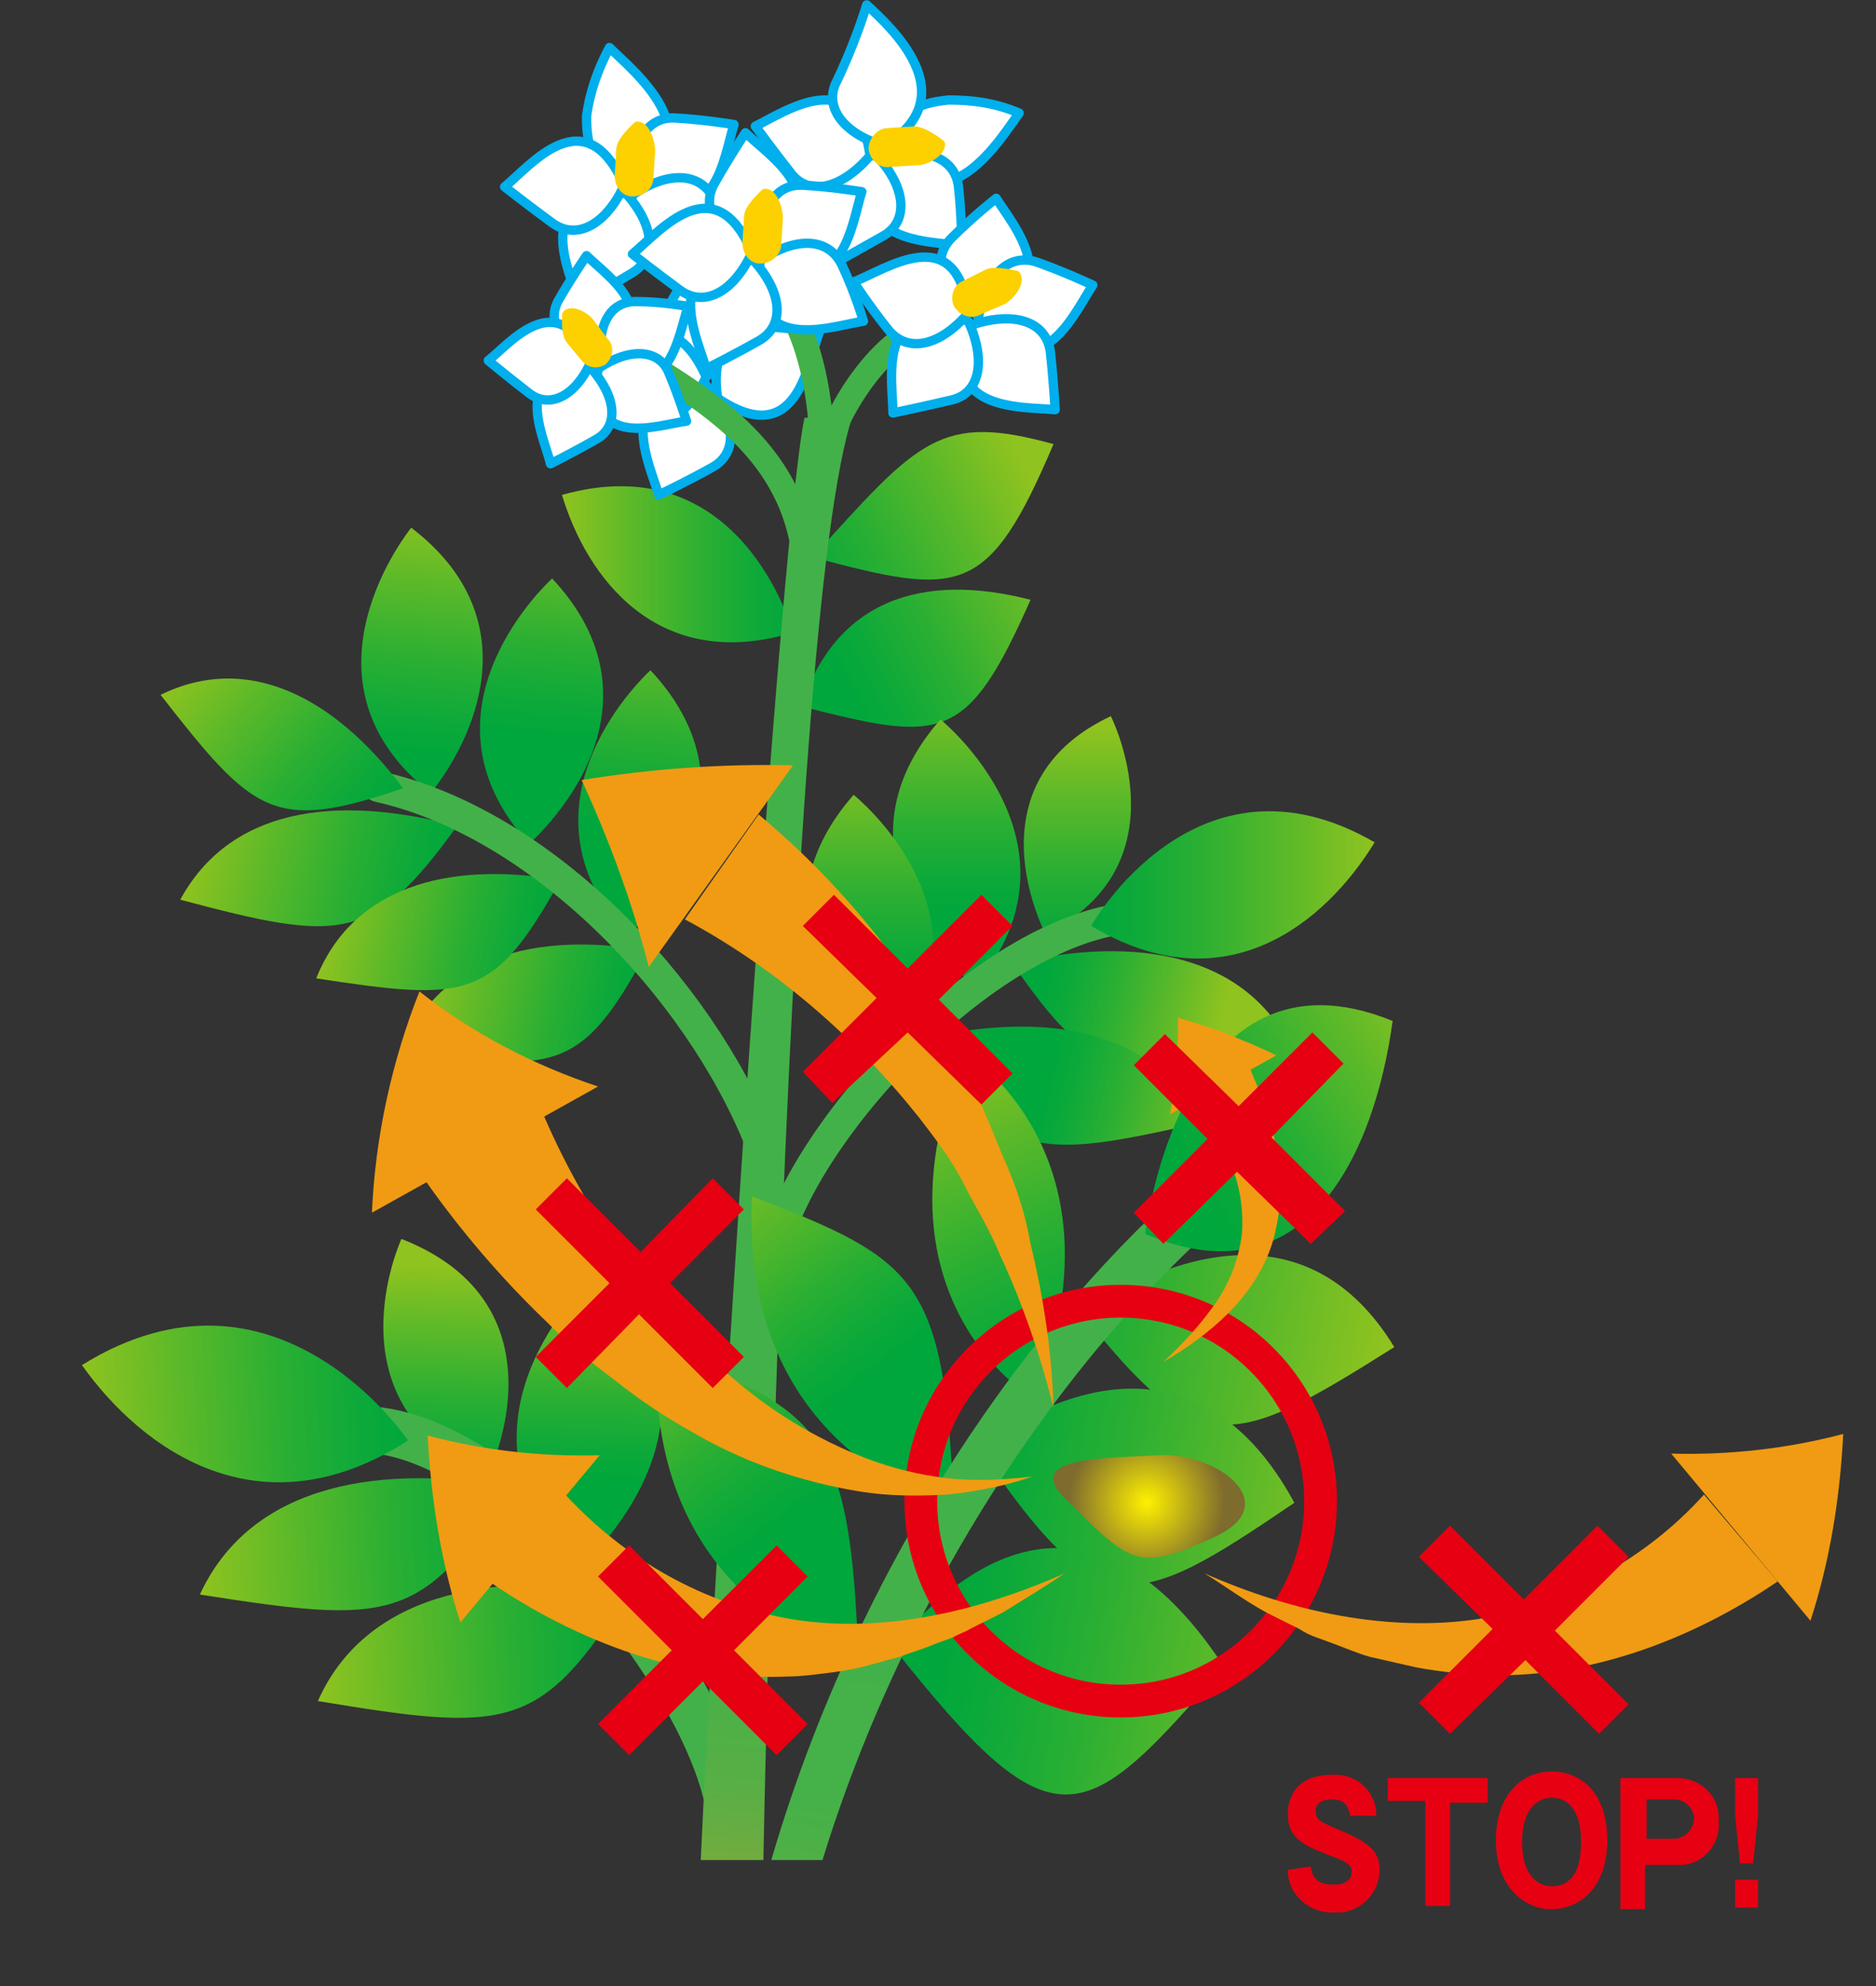 <?xml version="1.0" encoding="utf-8"?>
<!-- Generator: Adobe Illustrator 21.1.0, SVG Export Plug-In . SVG Version: 6.00 Build 0)  -->
<!DOCTYPE svg PUBLIC "-//W3C//DTD SVG 1.1//EN" "http://www.w3.org/Graphics/SVG/1.1/DTD/svg11.dtd">
<svg version="1.1" id="レイヤー_1" xmlns="http://www.w3.org/2000/svg" xmlns:xlink="http://www.w3.org/1999/xlink" x="0px"
	 y="0px" viewBox="0 0 114.5 121.2" style="enable-background:new 0 0 114.5 121.2;" xml:space="preserve">
<rect x="0" y="0" width="114.5" height="121.2" fill="#333333" stroke="none"/>
<style type="text/css">
	.st0{fill:#E60012;}
	.st1{clip-path:url(#SVGID_2_);}
	.st2{fill:url(#SVGID_3_);}
	.st3{fill:url(#SVGID_4_);}
	.st4{fill:url(#SVGID_5_);}
	.st5{fill:url(#SVGID_6_);}
	.st6{fill:url(#SVGID_7_);}
	.st7{fill:url(#SVGID_8_);}
	.st8{fill:url(#SVGID_9_);}
	.st9{fill:url(#SVGID_10_);}
	.st10{fill:url(#SVGID_11_);}
	.st11{fill:url(#SVGID_12_);}
	.st12{fill:url(#SVGID_13_);}
	.st13{fill:url(#SVGID_14_);}
	.st14{fill:none;stroke:#43B149;stroke-width:1.89;stroke-linecap:round;stroke-linejoin:round;}
	.st15{fill:url(#SVGID_15_);}
	.st16{fill:#FFFFFF;stroke:#00AFEC;stroke-width:0.57;stroke-linecap:round;stroke-linejoin:round;}
	.st17{fill:#FDD000;stroke:#FDD000;stroke-width:0.57;stroke-linecap:round;stroke-linejoin:round;}
	.st18{fill:none;stroke:#43B149;stroke-width:2.84;stroke-linecap:round;stroke-linejoin:round;}
	.st19{fill:url(#SVGID_16_);}
	.st20{fill:url(#SVGID_17_);}
	.st21{fill:url(#SVGID_18_);}
	.st22{fill:url(#SVGID_19_);}
	.st23{fill:url(#SVGID_20_);}
	.st24{fill:url(#SVGID_21_);}
	.st25{fill:url(#SVGID_22_);}
	.st26{fill:url(#SVGID_23_);}
	.st27{fill:none;stroke:#43B149;stroke-width:1.51;stroke-linecap:round;stroke-linejoin:round;}
	.st28{fill:url(#SVGID_24_);}
	.st29{fill:url(#SVGID_25_);}
	.st30{fill:url(#SVGID_26_);}
	.st31{fill:url(#SVGID_27_);}
	.st32{fill:url(#SVGID_28_);}
	.st33{fill:url(#SVGID_29_);}
	.st34{fill:url(#SVGID_30_);}
	.st35{fill:url(#SVGID_31_);}
	.st36{fill:url(#SVGID_32_);}
	.st37{fill:none;stroke:#D3A12A;stroke-width:1.89;stroke-linecap:round;stroke-linejoin:round;}
	.st38{fill:none;stroke:#D3A12A;stroke-width:0.95;stroke-linecap:round;stroke-linejoin:round;}
	.st39{fill:#D3A12A;}
	.st40{fill:#FFE05E;stroke:#D3A12A;stroke-width:0.57;}
	.st41{fill:#FFE05E;stroke:#D3A12A;stroke-width:0.65;}
	.st42{fill:#955E29;}
	.st43{fill:url(#SVGID_33_);}
	.st44{fill:none;stroke:#E60012;stroke-width:2;stroke-miterlimit:10;}
	.st45{fill:#F09B13;}
</style>
<title>ph_top03</title>
<g id="レイヤー_2">
	<g id="レイヤー_2-2">
		<path class="st0" d="M80,113.9c0.1,0.9,0.7,1.1,1.4,1.1c0.2,0,1.1,0,1.1-0.8c0-0.4-0.3-0.6-1.4-1c-1.5-0.6-2.5-1-2.5-2.5
			c0-0.6,0.2-2.4,2.7-2.4c1.4-0.1,2.6,0.9,2.7,2.3c0,0.1,0,0.1,0,0.2h-1.6c0-0.2-0.1-0.4-0.2-0.6c-0.1-0.1-0.2-0.4-0.9-0.4
			s-1,0.3-1,0.7c0,0.6,0.4,0.7,1.3,1.1c1.9,0.8,2.6,1.3,2.6,2.5c0,1.4-1.1,2.5-2.4,2.6c-0.1,0-0.2,0-0.3,0c-1.5,0.1-2.8-1-2.9-2.4
			c0-0.1,0-0.1,0-0.2L80,113.9z"/>
		<path class="st0" d="M88.5,116.3H87v-6.4h-2.3v-1.4h6.1v1.5h-2.3V116.3z"/>
		<path class="st0" d="M94.7,116.5c-1.7,0-3.4-1.4-3.4-4.2s1.6-4.2,3.4-4.2s3.4,1.3,3.4,4.2S96.4,116.5,94.7,116.5z M92.9,112.4
			c0,2.2,1.1,2.7,1.8,2.7s1.8-0.3,1.8-2.7s-1.2-2.7-1.8-2.7S92.9,110.1,92.9,112.4L92.9,112.4z"/>
		<path class="st0" d="M98.9,108.5h3.5c1.3,0,2.5,1,2.5,2.4c0,0.1,0,0.2,0,0.3c0.1,1.3-0.9,2.5-2.2,2.6c-0.1,0-0.2,0-0.3,0h-2v2.7
			h-1.5L98.9,108.5z M100.5,112.2h1.8c0.6-0.1,1.1-0.6,1.1-1.3c-0.1-0.6-0.5-1-1.1-1.1h-1.8L100.5,112.2z"/>
		<path class="st0" d="M107.3,108.5v2.3l-0.3,2.9h-0.8l-0.3-2.9v-2.3H107.3z M105.9,114.7h1.4v1.7h-1.4L105.9,114.7z"/>
	</g>
	<g id="レイヤー_4">
		<g>
			<defs>
				<rect id="SVGID_1_" x="-13.5" y="-1.5" width="103.4" height="115"/>
			</defs>
			<clipPath id="SVGID_2_">
				<use xlink:href="#SVGID_1_"  style="overflow:visible;"/>
			</clipPath>
			<g class="st1">
				
					<linearGradient id="SVGID_3_" gradientUnits="userSpaceOnUse" x1="0.818" y1="71.074" x2="20.024" y2="71.074" gradientTransform="matrix(0.999 -5.338169e-02 -5.338169e-02 -0.999 15.064 165.827)">
					<stop  offset="0" style="stop-color:#8FC31F"/>
					<stop  offset="0.3" style="stop-color:#5CB929"/>
					<stop  offset="0.62" style="stop-color:#2AAF33"/>
					<stop  offset="0.86" style="stop-color:#0CA93A"/>
					<stop  offset="1" style="stop-color:#00A73C"/>
				</linearGradient>
				<path class="st2" d="M12.2,97.3c2.9-6.3,10.1-8.1,18.9-6.6C25.8,99.1,23.7,99.1,12.2,97.3z"/>
				
					<linearGradient id="SVGID_4_" gradientUnits="userSpaceOnUse" x1="7.648" y1="64.136" x2="26.854" y2="64.136" gradientTransform="matrix(0.999 -5.338169e-02 -5.338169e-02 -0.999 15.064 165.827)">
					<stop  offset="0" style="stop-color:#8FC31F"/>
					<stop  offset="0.3" style="stop-color:#5CB929"/>
					<stop  offset="0.62" style="stop-color:#2AAF33"/>
					<stop  offset="0.86" style="stop-color:#0CA93A"/>
					<stop  offset="1" style="stop-color:#00A73C"/>
				</linearGradient>
				<path class="st3" d="M19.4,103.8c2.8-6.3,10.1-8.1,18.9-6.6C33,105.7,30.9,105.7,19.4,103.8z"/>
				
					<linearGradient id="SVGID_5_" gradientUnits="userSpaceOnUse" x1="25.864" y1="87.171" x2="24.784" y2="74.261" gradientTransform="matrix(0.999 -5.338169e-02 -5.338169e-02 -0.999 15.064 165.827)">
					<stop  offset="0" style="stop-color:#8FC31F"/>
					<stop  offset="0.3" style="stop-color:#5CB929"/>
					<stop  offset="0.62" style="stop-color:#2AAF33"/>
					<stop  offset="0.86" style="stop-color:#0CA93A"/>
					<stop  offset="1" style="stop-color:#00A73C"/>
				</linearGradient>
				<path class="st4" d="M36.6,77.5c7,7,3,14.2-1.4,18.4C26.2,86.5,36.6,77.5,36.6,77.5z"/>
				
					<linearGradient id="SVGID_6_" gradientUnits="userSpaceOnUse" x1="17.073" y1="87.731" x2="15.993" y2="74.831" gradientTransform="matrix(0.999 -5.338169e-02 -5.338169e-02 -0.999 15.064 165.827)">
					<stop  offset="0" style="stop-color:#8FC31F"/>
					<stop  offset="0.3" style="stop-color:#5CB929"/>
					<stop  offset="0.62" style="stop-color:#2AAF33"/>
					<stop  offset="0.86" style="stop-color:#0CA93A"/>
					<stop  offset="1" style="stop-color:#00A73C"/>
				</linearGradient>
				<path class="st5" d="M24.5,75.6c7.7,3,7.3,9.8,5.3,14.4C19.8,85.8,24.5,75.6,24.5,75.6z"/>
				
					<linearGradient id="SVGID_7_" gradientUnits="userSpaceOnUse" x1="34.34" y1="124.016" x2="48.44" y2="124.016" gradientTransform="matrix(1 0 0 -1 0 158.46)">
					<stop  offset="0" style="stop-color:#8FC31F"/>
					<stop  offset="0.3" style="stop-color:#5CB929"/>
					<stop  offset="0.62" style="stop-color:#2AAF33"/>
					<stop  offset="0.86" style="stop-color:#0CA93A"/>
					<stop  offset="1" style="stop-color:#00A73C"/>
				</linearGradient>
				<path class="st6" d="M48.4,38.6c-8.3,2.5-12.6-3.4-14.1-8.4C45.3,27.1,48.4,38.6,48.4,38.6z"/>
				
					<linearGradient id="SVGID_8_" gradientUnits="userSpaceOnUse" x1="62.585" y1="129.799" x2="47.885" y2="122.369" gradientTransform="matrix(1 0 0 -1 0 158.46)">
					<stop  offset="0" style="stop-color:#8FC31F"/>
					<stop  offset="0.3" style="stop-color:#5CB929"/>
					<stop  offset="0.62" style="stop-color:#2AAF33"/>
					<stop  offset="0.86" style="stop-color:#0CA93A"/>
					<stop  offset="1" style="stop-color:#00A73C"/>
				</linearGradient>
				<path class="st7" d="M49.6,34c6.5-7.2,7.8-8.8,14.7-6.9C60.3,36.5,58.6,36.4,49.6,34z"/>
				
					<linearGradient id="SVGID_9_" gradientUnits="userSpaceOnUse" x1="49.623" y1="93.463" x2="33.373" y2="85.254" gradientTransform="matrix(0.88 0 0 -0.87 22.45 116.59)">
					<stop  offset="0" style="stop-color:#8FC31F"/>
					<stop  offset="0.3" style="stop-color:#5CB929"/>
					<stop  offset="0.62" style="stop-color:#2AAF33"/>
					<stop  offset="0.86" style="stop-color:#0CA93A"/>
					<stop  offset="1" style="stop-color:#00A73C"/>
				</linearGradient>
				<path class="st8" d="M48.9,43.1c2.1-6.5,7.4-8.2,14-6.5C59,45.4,57.5,45.3,48.9,43.1z"/>
				
					<linearGradient id="SVGID_10_" gradientUnits="userSpaceOnUse" x1="233.575" y1="113.95" x2="233.575" y2="100.04" gradientTransform="matrix(-1 0 0 -1 299.32 158.46)">
					<stop  offset="0" style="stop-color:#8FC31F"/>
					<stop  offset="0.3" style="stop-color:#5CB929"/>
					<stop  offset="0.62" style="stop-color:#2AAF33"/>
					<stop  offset="0.86" style="stop-color:#0CA93A"/>
					<stop  offset="1" style="stop-color:#00A73C"/>
				</linearGradient>
				<path class="st9" d="M67.8,43.7c-6.6,3.1-5.9,9.2-4,13.3C72.4,52.8,67.8,43.7,67.8,43.7z"/>
				
					<linearGradient id="SVGID_11_" gradientUnits="userSpaceOnUse" x1="240.953" y1="116.72" x2="240.953" y2="102.81" gradientTransform="matrix(-1 0 0 -1 299.32 158.46)">
					<stop  offset="0" style="stop-color:#8FC31F"/>
					<stop  offset="0.3" style="stop-color:#5CB929"/>
					<stop  offset="0.62" style="stop-color:#2AAF33"/>
					<stop  offset="0.86" style="stop-color:#0CA93A"/>
					<stop  offset="1" style="stop-color:#00A73C"/>
				</linearGradient>
				<path class="st10" d="M57.4,43.9c-5.7,6.5-1.9,12.8,2.1,16.3C66.8,51.5,57.4,43.9,57.4,43.9z"/>
				
					<linearGradient id="SVGID_12_" gradientUnits="userSpaceOnUse" x1="246.258" y1="112.23" x2="246.258" y2="98.31" gradientTransform="matrix(-1 0 0 -1 299.32 158.46)">
					<stop  offset="0" style="stop-color:#8FC31F"/>
					<stop  offset="0.3" style="stop-color:#5CB929"/>
					<stop  offset="0.62" style="stop-color:#2AAF33"/>
					<stop  offset="0.86" style="stop-color:#0CA93A"/>
					<stop  offset="1" style="stop-color:#00A73C"/>
				</linearGradient>
				<path class="st11" d="M52.1,48.5c-5.7,6.5-1.9,12.8,2.1,16.3C61.5,56,52.1,48.5,52.1,48.5z"/>
				
					<linearGradient id="SVGID_13_" gradientUnits="userSpaceOnUse" x1="224.82" y1="95.771" x2="235.71" y2="98.221" gradientTransform="matrix(-1 0 0 -1 299.32 158.46)">
					<stop  offset="0" style="stop-color:#8FC31F"/>
					<stop  offset="0.3" style="stop-color:#5CB929"/>
					<stop  offset="0.62" style="stop-color:#2AAF33"/>
					<stop  offset="0.86" style="stop-color:#0CA93A"/>
					<stop  offset="1" style="stop-color:#00A73C"/>
				</linearGradient>
				<path class="st12" d="M78.8,63.9c-2.8-5.6-9.3-6.9-17-5.1C66.9,66.2,68.7,66.1,78.8,63.9z"/>
				
					<linearGradient id="SVGID_14_" gradientUnits="userSpaceOnUse" x1="224.589" y1="89.804" x2="235.479" y2="92.264" gradientTransform="matrix(-1 0 0 -1 299.32 158.46)">
					<stop  offset="0" style="stop-color:#8FC31F"/>
					<stop  offset="0.3" style="stop-color:#5CB929"/>
					<stop  offset="0.62" style="stop-color:#2AAF33"/>
					<stop  offset="0.86" style="stop-color:#0CA93A"/>
					<stop  offset="1" style="stop-color:#00A73C"/>
				</linearGradient>
				<path class="st13" d="M73.3,68.5c-2.8-5.6-9.3-6.9-17-5.1C61.4,70.8,63.2,70.8,73.3,68.5z"/>
				<path class="st14" d="M47,77.8c0.5-7.1,12.1-20.2,21.2-21.7"/>
				
					<linearGradient id="SVGID_15_" gradientUnits="userSpaceOnUse" x1="215.45" y1="104.493" x2="232.76" y2="104.493" gradientTransform="matrix(-1 0 0 -1 299.32 158.46)">
					<stop  offset="0" style="stop-color:#8FC31F"/>
					<stop  offset="0.3" style="stop-color:#5CB929"/>
					<stop  offset="0.62" style="stop-color:#2AAF33"/>
					<stop  offset="0.86" style="stop-color:#0CA93A"/>
					<stop  offset="1" style="stop-color:#00A73C"/>
				</linearGradient>
				<path class="st15" d="M66.6,56.5c8.2,4.9,14.3-0.2,17.3-5.1C73,45.1,66.6,56.5,66.6,56.5z"/>
				<path class="st16" d="M43.6,22.9c-2.5-0.8-3.7-2.5-2.8-4.2c0.9-1.6,1.9-3.1,1.9-3.1C44.1,17,48.8,20,43.6,22.9z"/>
				<path class="st16" d="M43.8,24.3c-0.4-2.6,0.6-4.5,2.5-4.4s3.7,0.4,3.7,0.4C49.3,22.1,48.7,27.6,43.8,24.3z"/>
				<path class="st16" d="M43.1,23.5c1.8,2,2,4.1,0.4,5c-1.6,0.9-3.3,1.7-3.3,1.7C39.7,28.4,37.2,23.5,43.1,23.5z"/>
				<path class="st16" d="M43.1,23c-1.1,2.4-2.9,3.4-4.4,2.4c-1.5-1.1-2.9-2.3-2.9-2.3C37.2,21.9,40.7,17.6,43.1,23z"/>
				<path class="st16" d="M38.6,11.2c-2.5-0.8-2.8-2.3-2.8-4.1c0.2-1.5,0.7-2.9,1.4-4.2C38.6,4.3,43.7,8.3,38.6,11.2z"/>
				<path class="st16" d="M38.8,11.5c-0.4-2.6,0.6-4.4,2.4-4.3s3.6,0.4,3.6,0.4C44.2,9.4,43.7,14.8,38.8,11.5z"/>
				<path class="st16" d="M38.6,11.9c2.2-1.5,4.2-1.4,5,0.3s1.3,3.4,1.3,3.4C42.9,15.8,37.8,17.7,38.6,11.9z"/>
				<path class="st16" d="M38.2,11.8c1.8,2,1.9,4,0.3,4.9c-1.6,1-3.2,1.7-3.2,1.7C34.8,16.6,32.3,11.8,38.2,11.8z"/>
				<path class="st16" d="M38.1,11.3c-1.1,2.4-2.9,3.4-4.4,2.3s-2.9-2.2-2.9-2.2C32.4,10.1,35.7,5.9,38.1,11.3z"/>
				<path class="st17" d="M39.7,9.2c0-0.5-0.3-1.5-0.8-1.5c0,0-1,0.9-1,1.4l-0.1,1.6c0,0.5,0.3,1,0.8,1l0,0c0.5,0,1-0.3,1-0.9
					c0,0,0,0,0,0L39.7,9.2z"/>
				<path class="st16" d="M54.2,9.4c0.4-2.6,1.8-3.1,3.7-3.3c1.5,0,2.9,0.2,4.3,0.8C61.1,8.4,57.8,14,54.2,9.4z"/>
				<path class="st16" d="M53.9,9.6c2.5-0.7,4.4,0,4.6,1.8s0.2,3.6,0.2,3.6C56.8,14.7,51.3,14.9,53.9,9.6z"/>
				<path class="st16" d="M53.5,9.5c1.8,1.9,2,4,0.4,4.9s-3.2,1.8-3.2,1.8C50.3,14.3,47.7,9.5,53.5,9.5z"/>
				<path class="st16" d="M53.1,9.5c-1.7,2-3.7,2.5-4.8,1.1s-2.2-2.9-2.2-2.9C47.8,6.9,52.3,3.7,53.1,9.5z"/>
				<path class="st16" d="M54,8.9c-2.5-0.7-3.8-2.4-2.9-4c0.7-1.5,1.3-3,1.8-4.6C54.3,1.6,59,5.8,54,8.9z"/>
				<path class="st17" d="M56,9.8c0.5,0,1.4-0.5,1.4-1c0,0-1-0.8-1.6-0.8l-1.6,0.1c-0.5,0-0.9,0.5-0.9,1c0,0,0,0,0,0l0,0
					c0.1,0.5,0.5,0.9,1,0.8L56,9.8z"/>
				<path class="st18" d="M44.6,110.9c-1-8.1-12.7-22.4-21.4-23.6"/>
				
					<linearGradient id="SVGID_16_" gradientUnits="userSpaceOnUse" x1="-5.637" y1="80.019" x2="13.99" y2="80.019" gradientTransform="matrix(0.999 -5.338169e-02 -5.338169e-02 -0.999 15.064 165.827)">
					<stop  offset="0" style="stop-color:#8FC31F"/>
					<stop  offset="0.3" style="stop-color:#5CB929"/>
					<stop  offset="0.62" style="stop-color:#2AAF33"/>
					<stop  offset="0.86" style="stop-color:#0CA93A"/>
					<stop  offset="1" style="stop-color:#00A73C"/>
				</linearGradient>
				<path class="st19" d="M24.9,87.9c-9,5.8-16.2,0.6-19.9-4.6C16.9,75.9,24.9,87.9,24.9,87.9z"/>
				
					<linearGradient id="SVGID_17_" gradientUnits="userSpaceOnUse" x1="46.938" y1="76.912" x2="45.068" y2="36.882" gradientTransform="matrix(1 0 0 -1 0 158.46)">
					<stop  offset="0" style="stop-color:#43B149"/>
					<stop  offset="0.42" style="stop-color:#45B149"/>
					<stop  offset="0.57" style="stop-color:#4CB047"/>
					<stop  offset="0.68" style="stop-color:#57AF45"/>
					<stop  offset="0.76" style="stop-color:#68AD41"/>
					<stop  offset="0.84" style="stop-color:#7EAA3C"/>
					<stop  offset="0.9" style="stop-color:#9AA736"/>
					<stop  offset="0.96" style="stop-color:#B9A430"/>
					<stop  offset="1" style="stop-color:#D3A12A"/>
				</linearGradient>
				<path class="st20" d="M52.1,25.2c-4.4,12.3-5.7,96.2-5.7,99.9c0,3.7-4,4.7-4-0.8c0-12.2,5-90.8,6.7-98.8L52.1,25.2z"/>
				
					<linearGradient id="SVGID_18_" gradientUnits="userSpaceOnUse" x1="69.922" y1="98.658" x2="71.782" y2="83.758" gradientTransform="matrix(0.976 0.218 0.218 -0.976 -63.083 112.153)">
					<stop  offset="0" style="stop-color:#8FC31F"/>
					<stop  offset="0.3" style="stop-color:#5CB929"/>
					<stop  offset="0.62" style="stop-color:#2AAF33"/>
					<stop  offset="0.86" style="stop-color:#0CA93A"/>
					<stop  offset="1" style="stop-color:#00A73C"/>
				</linearGradient>
				<path class="st21" d="M25.1,32.2c6.8,5.2,4.4,12.1,1.2,16.2C17.5,41.5,25.1,32.2,25.1,32.2z"/>
				
					<linearGradient id="SVGID_19_" gradientUnits="userSpaceOnUse" x1="84.312" y1="97.248" x2="86.182" y2="82.328" gradientTransform="matrix(0.976 0.218 0.218 -0.976 -63.083 112.153)">
					<stop  offset="0" style="stop-color:#8FC31F"/>
					<stop  offset="0.3" style="stop-color:#5CB929"/>
					<stop  offset="0.62" style="stop-color:#2AAF33"/>
					<stop  offset="0.86" style="stop-color:#0CA93A"/>
					<stop  offset="1" style="stop-color:#00A73C"/>
				</linearGradient>
				<path class="st22" d="M39.7,40.9c5.8,6.2,2.4,12.6-1.4,16.2C30.8,48.9,39.7,40.9,39.7,40.9z"/>
				
					<linearGradient id="SVGID_20_" gradientUnits="userSpaceOnUse" x1="77.266" y1="101.369" x2="79.126" y2="86.459" gradientTransform="matrix(0.976 0.218 0.218 -0.976 -63.083 112.153)">
					<stop  offset="0" style="stop-color:#8FC31F"/>
					<stop  offset="0.3" style="stop-color:#5CB929"/>
					<stop  offset="0.62" style="stop-color:#2AAF33"/>
					<stop  offset="0.86" style="stop-color:#0CA93A"/>
					<stop  offset="1" style="stop-color:#00A73C"/>
				</linearGradient>
				<path class="st23" d="M33.7,35.3c5.8,6.2,2.4,12.6-1.4,16.2C24.8,43.3,33.7,35.3,33.7,35.3z"/>
				
					<linearGradient id="SVGID_21_" gradientUnits="userSpaceOnUse" x1="59.865" y1="75.959" x2="75.336" y2="75.959" gradientTransform="matrix(0.976 0.218 0.218 -0.976 -63.083 112.153)">
					<stop  offset="0" style="stop-color:#8FC31F"/>
					<stop  offset="0.3" style="stop-color:#5CB929"/>
					<stop  offset="0.62" style="stop-color:#2AAF33"/>
					<stop  offset="0.86" style="stop-color:#0CA93A"/>
					<stop  offset="1" style="stop-color:#00A73C"/>
				</linearGradient>
				<path class="st24" d="M11,54.9c3-5.5,9.3-6.5,16.9-4.5C22.7,57.6,20.8,57.5,11,54.9z"/>
				
					<linearGradient id="SVGID_22_" gradientUnits="userSpaceOnUse" x1="75.13" y1="70.614" x2="88.39" y2="70.614" gradientTransform="matrix(0.976 0.218 0.218 -0.976 -63.083 112.153)">
					<stop  offset="0" style="stop-color:#8FC31F"/>
					<stop  offset="0.3" style="stop-color:#5CB929"/>
					<stop  offset="0.62" style="stop-color:#2AAF33"/>
					<stop  offset="0.86" style="stop-color:#0CA93A"/>
					<stop  offset="1" style="stop-color:#00A73C"/>
				</linearGradient>
				<path class="st25" d="M24.6,64c2.2-5.5,7.9-7.2,14.9-6C35.5,65.5,33.8,65.5,24.6,64z"/>
				
					<linearGradient id="SVGID_23_" gradientUnits="userSpaceOnUse" x1="68.956" y1="73.656" x2="82.202" y2="73.656" gradientTransform="matrix(0.976 0.218 0.218 -0.976 -63.083 112.153)">
					<stop  offset="0" style="stop-color:#8FC31F"/>
					<stop  offset="0.3" style="stop-color:#5CB929"/>
					<stop  offset="0.62" style="stop-color:#2AAF33"/>
					<stop  offset="0.86" style="stop-color:#0CA93A"/>
					<stop  offset="1" style="stop-color:#00A73C"/>
				</linearGradient>
				<path class="st26" d="M19.3,59.7c2.2-5.5,7.9-7.2,14.9-6C30.1,61.1,28.5,61.1,19.3,59.7z"/>
				<path class="st14" d="M46.4,69.7C42.6,60.2,33,50.2,23.1,48"/>
				<path class="st27" d="M49,38.3c1.8-12-8.9-14.8-12.3-18.2"/>
				<path class="st27" d="M49.9,29.5c0.6-4.2,4-8.8,6.4-9.4"/>
				<path class="st27" d="M50.2,28.3c0-6.5-1.9-9.9-3.5-11.5"/>
				<path class="st16" d="M59.6,19.2c-2.2-1.5-2.8-3.4-1.5-4.7s2.7-2.4,2.7-2.4C61.8,13.7,65.4,17.8,59.6,19.2z"/>
				<path class="st16" d="M59.7,19.5c0.4-2.6,1.8-4.1,3.6-3.5c1.7,0.6,3.4,1.4,3.4,1.4C65.6,19,63.5,24.1,59.7,19.5z"/>
				<path class="st16" d="M59.4,19.8c2.5-0.8,4.4-0.2,4.7,1.6c0.2,1.8,0.3,3.6,0.3,3.6C62.5,24.8,57,25.2,59.4,19.8z"/>
				<path class="st16" d="M59.1,19.6c1.1,2.4,0.7,4.4-1,4.8s-3.6,0.8-3.6,0.8C54.5,23.3,53.4,17.9,59.1,19.6z"/>
				<path class="st16" d="M59.1,19.1c-1.7,2-3.7,2.5-4.9,1s-2.1-2.9-2.1-2.9C54,16.5,58.4,13.3,59.1,19.1z"/>
				<path class="st17" d="M61.2,18.3c0.5-0.3,1.1-1.1,0.8-1.5c0,0-1.3-0.3-1.7-0.1l-1.4,0.7c-0.5,0.2-0.6,0.8-0.4,1.2l0,0
					c0.3,0.4,0.8,0.6,1.3,0.3c0,0,0,0,0,0L61.2,18.3z"/>
				<path class="st16" d="M46.4,15.3c-2.5-0.8-3.7-2.5-2.8-4.1s1.9-3.1,1.9-3.1C46.9,9.5,51.5,12.3,46.4,15.3z"/>
				<path class="st16" d="M46.6,15.6c-0.4-2.6,0.6-4.4,2.4-4.3c1.8,0.1,3.6,0.4,3.6,0.4C52,13.5,51.5,18.9,46.6,15.6z"/>
				<path class="st16" d="M46.4,15.9c2.2-1.5,4.2-1.4,5,0.3s1.3,3.4,1.3,3.4C50.7,19.9,45.6,21.8,46.4,15.9z"/>
				<path class="st16" d="M46,15.9c1.8,2,1.9,4,0.3,4.9s-3.2,1.7-3.2,1.7C42.6,20.7,40.1,15.8,46,15.9z"/>
				<path class="st16" d="M45.9,15.4c-1.1,2.4-2.9,3.4-4.4,2.3c-1.5-1.1-2.9-2.2-2.9-2.2C40.2,14.2,43.6,10,45.9,15.4z"/>
				<path class="st17" d="M47.5,13.3c0-0.5-0.3-1.5-0.8-1.5c0,0-1,0.9-1,1.4l-0.1,1.6c0,0.5,0.3,1,0.8,1l0,0c0.5,0,1-0.4,1-0.9
					c0,0,0,0,0,0L47.5,13.3z"/>
				<path class="st16" d="M36.5,21.9c-2.2-0.7-3.2-2.2-2.4-3.6c0.8-1.4,1.7-2.7,1.7-2.7C37,16.8,41,19.4,36.5,21.9z"/>
				<path class="st16" d="M36.7,22.2c-0.3-2.3,0.5-3.8,2.1-3.8s3.2,0.3,3.2,0.3C41.4,20.4,40.9,25.1,36.7,22.2z"/>
				<path class="st16" d="M36.5,22.5c1.9-1.3,3.7-1.2,4.3,0.2s1.1,3,1.1,3C40.2,25.9,35.8,27.6,36.5,22.5z"/>
				<path class="st16" d="M36.1,22.5c1.5,1.7,1.7,3.5,0.3,4.3s-2.8,1.5-2.8,1.5C33.2,26.6,31,22.4,36.1,22.5z"/>
				<path class="st16" d="M36.1,22c-0.9,2.1-2.5,3-3.8,2c-1.3-1-2.5-2-2.5-2C31.1,21,34,17.3,36.1,22z"/>
				<path class="st17" d="M36,19.7c-0.3-0.4-1.1-0.8-1.4-0.5c0,0-0.1,1.1,0.2,1.5l0.9,1.1c0.3,0.4,0.8,0.4,1.1,0.2c0,0,0,0,0,0l0,0
					c0.3-0.3,0.4-0.8,0.1-1.1L36,19.7z"/>
				
					<linearGradient id="SVGID_24_" gradientUnits="userSpaceOnUse" x1="180.275" y1="54.751" x2="195.263" y2="54.751" gradientTransform="matrix(0.76 0.65 0.65 -0.76 -161.31 -35.115)">
					<stop  offset="0" style="stop-color:#8FC31F"/>
					<stop  offset="0.3" style="stop-color:#5CB929"/>
					<stop  offset="0.62" style="stop-color:#2AAF33"/>
					<stop  offset="0.86" style="stop-color:#0CA93A"/>
					<stop  offset="1" style="stop-color:#00A73C"/>
				</linearGradient>
				<path class="st28" d="M9.8,42.4c5.3-2.6,10.6,0.1,14.8,5.7C16.7,50.8,15.5,49.7,9.8,42.4z"/>
				
					<linearGradient id="SVGID_25_" gradientUnits="userSpaceOnUse" x1="14.11" y1="117.918" x2="18.509" y2="98.948" gradientTransform="matrix(0.98 -0.22 -0.22 -0.98 68.41 183.85)">
					<stop  offset="0" style="stop-color:#8FC31F"/>
					<stop  offset="0.3" style="stop-color:#5CB929"/>
					<stop  offset="0.62" style="stop-color:#2AAF33"/>
					<stop  offset="0.86" style="stop-color:#0CA93A"/>
					<stop  offset="1" style="stop-color:#00A73C"/>
				</linearGradient>
				<path class="st29" d="M58.9,64.2c-4.7,11.2-0.2,18.2,4.2,21.2C69.1,70.5,58.9,64.2,58.9,64.2z"/>
				
					<linearGradient id="SVGID_26_" gradientUnits="userSpaceOnUse" x1="37.294" y1="94.287" x2="14.984" y2="103.537" gradientTransform="matrix(0.98 -0.22 -0.22 -0.98 68.41 183.85)">
					<stop  offset="0" style="stop-color:#8FC31F"/>
					<stop  offset="0.3" style="stop-color:#5CB929"/>
					<stop  offset="0.62" style="stop-color:#2AAF33"/>
					<stop  offset="0.86" style="stop-color:#0CA93A"/>
					<stop  offset="1" style="stop-color:#00A73C"/>
				</linearGradient>
				<path class="st30" d="M85.1,82.2c-4.4-7.2-11.4-7-19.1-2.1C73.2,89.2,75.1,88.5,85.1,82.2z"/>
				
					<linearGradient id="SVGID_27_" gradientUnits="userSpaceOnUse" x1="34.031" y1="85.006" x2="11.661" y2="94.286" gradientTransform="matrix(0.98 -0.22 -0.22 -0.98 68.41 183.85)">
					<stop  offset="0" style="stop-color:#8FC31F"/>
					<stop  offset="0.3" style="stop-color:#5CB929"/>
					<stop  offset="0.62" style="stop-color:#2AAF33"/>
					<stop  offset="0.86" style="stop-color:#0CA93A"/>
					<stop  offset="1" style="stop-color:#00A73C"/>
				</linearGradient>
				<path class="st31" d="M79,91.7c-4.6-8.5-11.8-8.7-19.3-3.4C67.1,99.2,69,98.5,79,91.7z"/>
				
					<linearGradient id="SVGID_28_" gradientUnits="userSpaceOnUse" x1="29.565" y1="73.975" x2="7.325" y2="83.215" gradientTransform="matrix(0.98 -0.22 -0.22 -0.98 68.41 183.85)">
					<stop  offset="0" style="stop-color:#8FC31F"/>
					<stop  offset="0.3" style="stop-color:#5CB929"/>
					<stop  offset="0.62" style="stop-color:#2AAF33"/>
					<stop  offset="0.86" style="stop-color:#0CA93A"/>
					<stop  offset="1" style="stop-color:#00A73C"/>
				</linearGradient>
				<path class="st32" d="M74.7,101.7c-6.5-9.9-13.7-9-20.2-1.2C64.3,112.9,66.1,111.7,74.7,101.7z"/>
				
					<linearGradient id="SVGID_29_" gradientUnits="userSpaceOnUse" x1="-97.484" y1="130.873" x2="-93.134" y2="112.123" gradientTransform="matrix(0.75 -0.32 -0.42 -0.74 170.645 136.84)">
					<stop  offset="0" style="stop-color:#8FC31F"/>
					<stop  offset="0.3" style="stop-color:#5CB929"/>
					<stop  offset="0.62" style="stop-color:#2AAF33"/>
					<stop  offset="0.86" style="stop-color:#0CA93A"/>
					<stop  offset="1" style="stop-color:#00A73C"/>
				</linearGradient>
				<path class="st33" d="M45.9,73c-0.5,10,4.5,16.3,12.3,19.1C57.7,78,56,76.9,45.9,73z"/>
				
					<linearGradient id="SVGID_30_" gradientUnits="userSpaceOnUse" x1="-109.337" y1="123.513" x2="-104.987" y2="104.763" gradientTransform="matrix(0.75 -0.32 -0.42 -0.74 170.645 136.84)">
					<stop  offset="0" style="stop-color:#8FC31F"/>
					<stop  offset="0.3" style="stop-color:#5CB929"/>
					<stop  offset="0.62" style="stop-color:#2AAF33"/>
					<stop  offset="0.86" style="stop-color:#0CA93A"/>
					<stop  offset="1" style="stop-color:#00A73C"/>
				</linearGradient>
				<path class="st34" d="M40.1,82.3c-0.5,10,4.5,16.3,12.3,19.1C51.9,87.3,50.2,86.1,40.1,82.3z"/>
				
					<linearGradient id="SVGID_31_" gradientUnits="userSpaceOnUse" x1="99.556" y1="97.353" x2="98.536" y2="75.443" gradientTransform="matrix(0.999 5.041863e-02 5.041863e-02 -0.999 -44.549 193.348)">
					<stop  offset="0" style="stop-color:#43B149"/>
					<stop  offset="0.42" style="stop-color:#45B149"/>
					<stop  offset="0.57" style="stop-color:#4CB047"/>
					<stop  offset="0.68" style="stop-color:#57AF45"/>
					<stop  offset="0.76" style="stop-color:#68AD41"/>
					<stop  offset="0.84" style="stop-color:#7EAA3C"/>
					<stop  offset="0.9" style="stop-color:#9AA736"/>
					<stop  offset="0.96" style="stop-color:#B9A430"/>
					<stop  offset="1" style="stop-color:#D3A12A"/>
				</linearGradient>
				<path class="st35" d="M72.9,71.8C58.8,84.1,48,103.9,44.8,123.5c-0.2,0.9,0.3,1.7,1.2,1.9c0.8,0.1,1.6-0.5,1.7-1.3c0,0,0,0,0,0
					c3-18.5,13.6-38,26.9-49.7c0.7-0.6,0.8-1.6,0.3-2.3c-0.4-0.6-1.2-0.8-1.9-0.4C73,71.7,73,71.7,72.9,71.8z"/>
				
					<linearGradient id="SVGID_32_" gradientUnits="userSpaceOnUse" x1="45.454" y1="113.499" x2="28.664" y2="108.039" gradientTransform="matrix(0.98 -0.22 -0.22 -0.98 68.41 183.85)">
					<stop  offset="0" style="stop-color:#8FC31F"/>
					<stop  offset="0.3" style="stop-color:#5CB929"/>
					<stop  offset="0.62" style="stop-color:#2AAF33"/>
					<stop  offset="0.86" style="stop-color:#0CA93A"/>
					<stop  offset="1" style="stop-color:#00A73C"/>
				</linearGradient>
				<path class="st36" d="M69.9,75.3c9.9,4.2,14-5,15.1-13C72,57,69.9,75.3,69.9,75.3z"/>
				<path class="st37" d="M51.1,126.4c5.3,5.3,15.7,10.4,19.3,17.8c2,4,0.9,6.6,4.9,11.8"/>
				<path class="st38" d="M22.2,138.2c-3.6,3.6-6.5,1-9.3,6"/>
				<path class="st37" d="M43.6,137.5c-2.3,2.3-9.7,6.4-9.7,12.2"/>
				<path class="st38" d="M52.4,136.7c2.5,10.8,4.1,11.6,4.1,16"/>
				<path class="st39" d="M43.4,125.3c-4.5,2-8.4,4.9-10.5,10c-0.6,1.4-2.2,2.6-4,4.1c-3.7,3-8.9,5.7-8.9,14c0,0.7,0.6,5.1,1.3,5.1
					s0.8-4.3,0.8-5.1c0-7,4.7-8.9,8.4-11.9c2.1-1.7,4-3.2,4.8-5.2c1.8-4.3,4-5.9,8-7.8c0.7-0.3,1-1.1,0.7-1.7c0,0,0,0,0,0
					C43.7,126,44.1,125,43.4,125.3z"/>
				<path class="st39" d="M42.9,128.2c0,3.4-0.4,6.7-1.1,10c-1.1,4.7-1.6,9.5-1.5,14.4c0.1,2.2,1.4,4.4,2.2,4.3s-0.2-3.1-0.2-3.8
					c-0.5-5,1.2-10.1,2.2-14.3c0.9-3.3,1.4-6.8,1.5-10.2c0-0.7-0.6-1.3-1.3-1.3c0,0,0,0,0,0C43.9,127.3,42.9,127.5,42.9,128.2z"/>
				<path class="st39" d="M44.6,126.3c-0.5,0.5-0.5,1.4,0,1.9c1.4,1.3,2.5,2.8,3.5,4.5c1.5,2.5,3.6,4.6,6.2,6.1l2.8,1.7
					c4.7,2.7,8.1,4.7,8.9,11.5c0.1,0.7,0.8,3.9,1.5,3.8s0.5-2.1,0.4-4.9c-0.3-8.1-4.8-9.9-9.5-12.7l-2.7-1.6
					c-2.2-1.2-4.1-3.1-5.3-5.3c-0.9-1.3-2.2-4.2-4.2-6.3C45.6,124.4,45.2,125.8,44.6,126.3z"/>
				<path class="st39" d="M27.4,142.3c-0.6,0.3-0.9,0.9-0.8,1.6c0.9,6.1,1.5,6.8,1.5,9c0,0.7,0,3.5,0.5,3.5s1-1.8,1-2.5
					c-0.1-3.5-0.4-7-1-10.5C28.4,142.6,27.9,142.1,27.4,142.3z"/>
				<path class="st39" d="M37.1,130c0.1,0.6-0.3,1.3-0.9,1.5c-5.6,2.6-6.5,2.5-8.4,3.7c-0.6,0.4-2.9,1.9-3.2,1.5s1-1.8,1.6-2.2
					c3-1.9,6.1-3.5,9.4-4.8C36.2,129.3,36.9,129.5,37.1,130z"/>
				<ellipse class="st40" cx="37.9" cy="123.5" rx="3.6" ry="3.1"/>
				<ellipse class="st40" cx="32.9" cy="130.7" rx="3.6" ry="3.1"/>
				<ellipse class="st41" cx="49.1" cy="126.4" rx="4.1" ry="3.5"/>
				<path class="st40" d="M71.5,135.8c0,1.8-2.3,3.2-5.2,3.2s-5.2-1.4-5.2-3.2s2.3-3.2,5.2-3.2S71.5,134,71.5,135.8z"/>
				
					<ellipse transform="matrix(0.291 -0.957 0.957 0.291 -98.85 117.891)" class="st40" cx="30.1" cy="125.6" rx="3" ry="4.2"/>
				<path class="st40" d="M44.7,130.2c-0.9,2-2.8,3.2-4.3,2.6s-2-2.8-1.1-4.9c0.9-2.1,2.8-3.2,4.3-2.6S45.6,128.1,44.7,130.2z"/>
				<circle class="st40" cx="23.1" cy="135.5" r="4.7"/>
				<path class="st40" d="M56.2,136.9c-0.6,2-3.6,2.9-6.5,1.9s-4.9-3.3-4.3-5.3s3.5-2.9,6.5-1.9S56.8,134.9,56.2,136.9z"/>
				<ellipse class="st40" cx="60.1" cy="142.2" rx="4.4" ry="4.8"/>
				<path class="st40" d="M47.7,145.5c-1,1.6-3.3,1.9-5.3,0.6s-2.7-3.5-1.7-5s3.3-1.9,5.3-0.6S48.7,143.9,47.7,145.5z"/>
				
					<ellipse transform="matrix(0.707 -0.708 0.708 0.707 -87.345 64.29)" class="st40" cx="33.9" cy="137.5" rx="3.1" ry="3.5"/>
				
					<ellipse transform="matrix(0.707 -0.707 0.707 0.707 -93.282 61.131)" class="st40" cx="27.1" cy="143.1" rx="3.1" ry="3.5"/>
				<path class="st40" d="M58.2,127c1.1,1.4,0.9,3.3-0.5,4.4c-1.4,1.1-3.3,0.9-4.4-0.5c-1-1.3-0.9-3.1,0.2-4.2
					C54.9,125.5,57,125.6,58.2,127z"/>
				<path class="st42" d="M92.5,140.6c-10.6,0-18.1-2.8-24.9-9.6c-6.9-6.9-16-8.8-23.5-8.8s-16.6,1.9-23.5,8.8
					c-6.9,6.9-14.3,9.6-24.9,9.6"/>
				<rect x="-13.5" y="131.2" class="st42" width="115.1" height="27.2"/>
			</g>
		</g>
		
			<radialGradient id="SVGID_33_" cx="163.724" cy="125.83" r="4.769" gradientTransform="matrix(0.974 0.228 0.228 -0.974 -118.16 176.91)" gradientUnits="userSpaceOnUse">
			<stop  offset="0" style="stop-color:#FFF100"/>
			<stop  offset="1" style="stop-color:#7E6B2E"/>
		</radialGradient>
		<path class="st43" d="M65.4,91.8c3.7,3.8,4.3,4,8.7,2s0.2-5.2-3.4-5S62,88.9,65.4,91.8z"/>
		<circle class="st44" cx="68.4" cy="91.6" r="12.2"/>
		<path class="st45" d="M102,88.7c3.5,0.1,7.1-0.3,10.5-1.2c-0.2,3.9-0.8,7.7-2,11.4L102,88.7z"/>
		<path class="st45" d="M108.5,96.5c-5.3,3.6-11.7,6-18.1,5.7c-0.8,0-1.6-0.1-2.3-0.2c-0.8-0.1-1.5-0.2-2.3-0.4l-2.2-0.5
			c-0.7-0.2-1.4-0.5-2.2-0.8l-1.1-0.4c-0.3-0.1-0.7-0.3-1-0.5l-2-1c-1.3-0.7-2.5-1.6-3.8-2.4c5.4,2.4,11.3,3.6,16.7,2.8
			c5.3-1,10.2-3.6,13.8-7.6L108.5,96.5z"/>
		<path class="st45" d="M28.1,99c-1.2-3.7-1.8-7.6-2-11.4c3.4,0.9,6.9,1.3,10.5,1.2L28.1,99z"/>
		<path class="st45" d="M34.5,91.2c3.7,4,8.5,6.7,13.8,7.6c5.4,0.9,11.3-0.4,16.7-2.8c-1.2,0.8-2.5,1.6-3.8,2.4l-2,1
			c-0.3,0.2-0.7,0.3-1,0.5l-1.1,0.4c-0.7,0.3-1.4,0.5-2.2,0.8l-2.2,0.6c-0.8,0.2-1.5,0.3-2.3,0.4c-0.8,0.1-1.6,0.2-2.3,0.2
			c-6.4,0.3-12.8-2.1-18.1-5.7L34.5,91.2z"/>
		<path class="st45" d="M71.4,68c0.2-0.9,0.3-1.9,0.4-2.9s0.1-2,0.1-3c1,0.3,2,0.6,3,1c1,0.4,2,0.8,3,1.3L71.4,68z"/>
		<path class="st45" d="M76.3,65.2c0.3,0.8,0.7,1.6,1,2.5c0.3,0.9,0.5,1.7,0.6,2.6c0.4,1.8,0.3,3.6-0.2,5.4
			c-0.5,1.7-1.5,3.2-2.7,4.4c-1.2,1.2-2.6,2.2-4,3c1.2-1.1,2.3-2.3,3.2-3.6c0.9-1.3,1.4-2.7,1.6-4.2c0.1-1.5-0.1-2.9-0.7-4.3
			c-0.3-0.7-0.6-1.4-0.9-2c-0.4-0.7-0.8-1.3-1.2-1.9L76.3,65.2z"/>
		<path class="st45" d="M22.7,74c0.2-4.6,1.2-9.2,2.9-13.5c3.3,2.6,7,4.5,10.9,5.8L22.7,74z"/>
		<path class="st45" d="M33.2,68.1c2.6,6,6.4,11.4,11.3,15.8c2.5,2.2,5.3,3.9,8.4,5.1c1.6,0.6,3.2,1,4.9,1.2
			c1.7,0.2,3.4,0.1,5.2-0.1c-1.7,0.6-3.4,0.9-5.2,1.1c-1.8,0.1-3.6,0.1-5.4-0.2c-3.6-0.6-7.1-1.8-10.3-3.7c-1.6-0.9-3.1-1.9-4.6-3.1
			c-1.5-1.1-2.9-2.3-4.2-3.6c-2.7-2.6-5.1-5.4-7.3-8.5L33.2,68.1z"/>
		<path class="st45" d="M39.6,59c-1-3.9-2.4-7.7-4.1-11.4c4.3-0.7,8.6-1,12.9-0.9L39.6,59z"/>
		<path class="st45" d="M46.3,49.7c5.4,4.5,9.8,10.1,13,16.5c0.8,1.5,1.4,3.2,2.1,4.8s1.2,3.2,1.5,4.9c0.8,3.3,1.3,6.6,1.4,10
			c-0.8-3.2-1.9-6.4-3.3-9.4c-0.6-1.5-1.5-2.9-2.2-4.3s-1.7-2.7-2.7-4c-3.9-4.9-8.7-9.1-14.3-12.1L46.3,49.7z"/>
		<path class="st0" d="M71,75.9L69.2,74l4.5-4.5l-4.5-4.5l1.9-1.9l4.5,4.4l4.5-4.5l1.9,1.9l-4.4,4.5l4.5,4.5L80,75.9l-4.5-4.4
			L71,75.9z"/>
		<path class="st0" d="M50.8,67.3L49,65.4l4.5-4.5L49,56.5l1.9-1.9l4.5,4.5l4.5-4.5l1.9,1.9l-4.5,4.5l4.5,4.5l-1.9,1.9l-4.5-4.4
			L50.8,67.3z"/>
		<path class="st0" d="M34.6,84.7l-1.9-1.9l4.5-4.5l-4.5-4.5l1.9-1.9l4.5,4.5l4.4-4.5l1.9,1.9l-4.5,4.5l4.5,4.5l-1.9,1.9L39,80.2
			L34.6,84.7z"/>
		<path class="st0" d="M38.4,107.1l-1.9-1.9l4.5-4.5l-4.5-4.5l1.9-1.9l4.5,4.5l4.5-4.5l1.9,1.9l-4.5,4.5l4.5,4.5l-1.9,1.9l-4.5-4.5
			L38.4,107.1z"/>
		<path class="st0" d="M88.5,105.8l-1.9-1.9l4.5-4.5L86.6,95l1.9-1.9l4.5,4.5l4.5-4.5l1.9,1.9l-4.5,4.5l4.5,4.5l-1.8,1.8l-4.5-4.5
			L88.5,105.8z"/>
	</g>
</g>
</svg>
